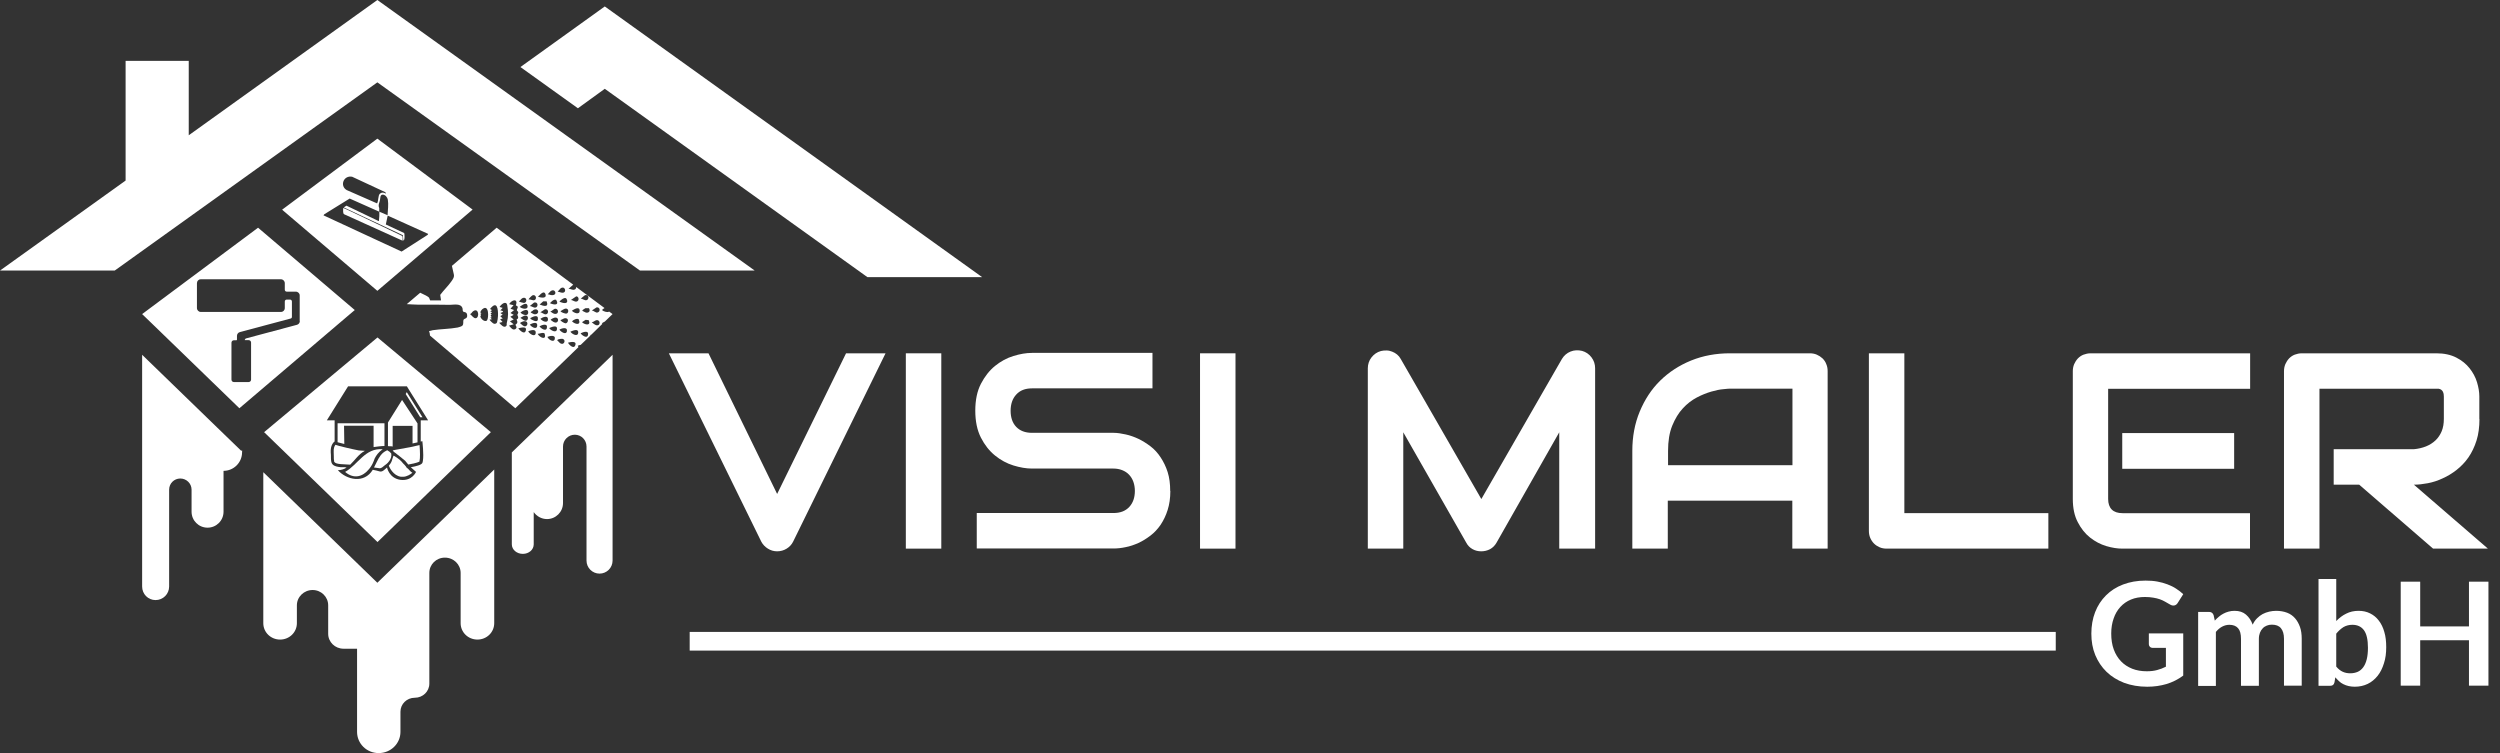 <svg xmlns="http://www.w3.org/2000/svg" id="Layer_1" data-name="Layer 1" viewBox="0 0 186.1 56.06"><rect x="0" y="0" width="186.1" height="56.06" fill="#333333" stroke="none"/><defs><style>      .cls-1 {        fill: #fff;      }    </style></defs><path class="cls-1" d="M36.79,34.95v11.44c0,.68-.56,1.22-1.25,1.22s-1.25-.54-1.25-1.22v-3.74c0-.63-.52-1.14-1.17-1.14s-1.16.51-1.16,1.14v8.24c0,.58-.48,1.05-1.08,1.05s-1.07.47-1.07,1.04v1.5c0,.87-.72,1.58-1.62,1.58s-1.61-.71-1.61-1.58v-6.19h-1.01c-.63,0-1.14-.5-1.14-1.11v-2.12c0-.63-.52-1.14-1.16-1.14s-1.17.51-1.17,1.14v1.33c0,.68-.56,1.22-1.25,1.22s-1.25-.54-1.25-1.22v-11.24l8.49,8.23,8.7-8.43Z"></path><g><path class="cls-1" d="M65.92,26.3l-6.88,14.02c-.11.22-.27.39-.48.52s-.45.2-.71.2-.48-.07-.69-.2-.38-.31-.49-.52l-6.88-14.02h2.95l5.11,10.47,5.13-10.47h2.94Z"></path><path class="cls-1" d="M70.07,40.84h-2.64v-14.54h2.64v14.54Z"></path><path class="cls-1" d="M87.12,36.56c0,.52-.07.99-.2,1.4-.13.42-.31.78-.52,1.1-.22.32-.47.59-.76.81-.29.22-.59.41-.9.55-.31.14-.63.25-.95.31-.32.07-.62.1-.91.1h-10.17v-2.64h10.17c.51,0,.9-.15,1.18-.45.28-.3.42-.7.42-1.2,0-.24-.04-.47-.11-.67-.07-.2-.18-.38-.32-.53s-.31-.26-.51-.34-.42-.12-.66-.12h-6.06c-.43,0-.89-.08-1.38-.23-.49-.15-.95-.4-1.37-.74-.42-.34-.77-.78-1.05-1.33-.28-.55-.42-1.22-.42-2.01s.14-1.46.42-2c.28-.54.63-.99,1.05-1.33.42-.34.88-.59,1.37-.74.49-.15.95-.23,1.38-.23h8.97v2.64h-8.97c-.5,0-.89.15-1.17.46-.28.3-.42.71-.42,1.21s.14.91.42,1.2c.28.29.67.44,1.17.44h6.08c.28,0,.58.05.9.12.32.07.63.18.95.33.31.15.61.34.9.56s.54.5.75.82.39.68.52,1.09c.13.41.19.88.19,1.4Z"></path><path class="cls-1" d="M91.97,40.84h-2.64v-14.54h2.64v14.54Z"></path><path class="cls-1" d="M118.73,40.84h-2.66v-8.66l-4.67,8.22c-.12.21-.28.37-.48.48-.21.11-.43.16-.66.16s-.44-.05-.64-.16c-.2-.11-.36-.27-.47-.48l-4.69-8.22v8.66h-2.64v-13.42c0-.3.09-.58.27-.81s.41-.4.71-.48c.14-.03.28-.05.43-.04.14,0,.28.04.41.09s.25.12.36.21c.11.09.2.2.27.33l6,10.43,6-10.43c.16-.26.37-.44.64-.55.27-.11.56-.12.86-.05.28.08.52.24.7.48s.27.51.27.81v13.42Z"></path><path class="cls-1" d="M136.06,40.84h-2.64v-3.57h-9.27v3.57h-2.64v-7.27c0-1.06.18-2.04.55-2.93s.87-1.66,1.52-2.3c.65-.64,1.42-1.14,2.3-1.5.89-.36,1.85-.54,2.9-.54h5.94c.18,0,.36.03.52.1s.3.16.43.28c.12.12.22.26.28.43.07.16.1.33.1.52v13.21ZM124.16,34.63h9.27v-5.7h-4.63c-.08,0-.25.01-.51.04-.26.02-.56.08-.9.18s-.7.24-1.08.44c-.38.2-.73.47-1.04.81-.32.34-.58.78-.79,1.29-.21.52-.31,1.14-.31,1.88v1.06Z"></path><path class="cls-1" d="M152.48,40.84h-12.03c-.19,0-.37-.03-.53-.1s-.3-.16-.42-.28-.21-.26-.28-.42c-.07-.16-.1-.34-.1-.53v-13.21h2.64v11.9h10.72v2.64Z"></path><path class="cls-1" d="M167.5,40.84h-9.51c-.37,0-.76-.06-1.2-.19-.43-.13-.83-.34-1.2-.63-.37-.29-.68-.68-.92-1.15-.25-.47-.37-1.05-.37-1.73v-9.51c0-.18.03-.35.1-.52.07-.16.16-.3.28-.43.12-.12.26-.22.42-.28s.34-.1.53-.1h11.87v2.64h-10.57v8.2c0,.34.09.61.27.79s.45.27.8.27h9.49v2.64ZM166.31,34.9h-8.33v-2.66h8.33v2.66Z"></path><path class="cls-1" d="M184.57,31.19c0,.6-.07,1.14-.22,1.61-.15.47-.35.89-.6,1.25-.25.36-.55.67-.88.93s-.68.47-1.04.63c-.36.17-.73.29-1.1.36-.37.07-.71.11-1.04.11l5.51,4.76h-4.08l-5.5-4.76h-1.9v-2.64h5.96c.33-.03.63-.1.91-.21.27-.11.51-.26.71-.45.2-.19.35-.42.46-.68.11-.27.16-.57.16-.92v-1.66c0-.15-.02-.26-.06-.34-.04-.08-.08-.13-.14-.17s-.12-.06-.18-.07c-.06,0-.12,0-.18,0h-8.7v11.9h-2.64v-13.21c0-.18.03-.35.1-.52.07-.16.16-.3.28-.43.12-.12.26-.22.42-.28s.34-.1.53-.1h10.01c.59,0,1.08.11,1.49.32s.74.48.99.8c.25.32.44.67.55,1.04s.17.72.17,1.04v1.68Z"></path></g><rect class="cls-1" x="51.34" y="47.04" width="101.69" height="1.39"></rect><g><path class="cls-1" d="M162.52,47.16v3.13c-.39.29-.81.5-1.25.63s-.92.2-1.43.2c-.63,0-1.2-.1-1.72-.29-.51-.2-.95-.47-1.31-.82s-.64-.77-.84-1.25c-.2-.49-.29-1.02-.29-1.59s.09-1.11.28-1.6c.19-.49.46-.9.81-1.25.35-.35.77-.62,1.27-.81.5-.19,1.05-.29,1.67-.29.31,0,.61.02.88.07.27.05.53.12.76.21.23.09.45.19.64.32.19.12.37.26.53.41l-.41.65c-.06.1-.15.17-.25.19-.1.02-.22,0-.34-.08-.12-.07-.24-.14-.35-.2-.12-.07-.25-.13-.39-.18s-.31-.09-.49-.12c-.18-.03-.39-.05-.62-.05-.38,0-.73.06-1.04.19-.31.13-.57.31-.79.55s-.39.53-.5.86c-.12.34-.18.71-.18,1.12,0,.44.06.84.19,1.19.13.35.31.64.54.88.23.24.51.42.83.55.33.13.69.19,1.09.19.29,0,.54-.03.76-.09.23-.06.44-.14.66-.25v-1.4h-.97c-.09,0-.17-.03-.22-.08s-.08-.12-.08-.19v-.81h2.57Z"></path><path class="cls-1" d="M163.63,51.04v-5.49h.81c.17,0,.28.08.34.24l.09.41c.1-.11.2-.21.3-.29.11-.09.22-.17.34-.23.12-.06.25-.12.38-.15.14-.04.29-.06.45-.06.35,0,.63.09.85.28.22.19.39.44.5.75.08-.18.19-.34.32-.47.13-.13.27-.24.42-.32s.32-.14.49-.18c.17-.04.35-.06.52-.06.3,0,.57.05.81.14.24.09.43.23.59.41.16.18.28.4.37.65s.13.55.13.88v3.49h-1.32v-3.49c0-.35-.08-.61-.23-.79-.15-.18-.38-.26-.67-.26-.14,0-.26.02-.38.07-.12.05-.22.11-.3.2-.09.09-.16.2-.21.33-.05.13-.08.28-.08.46v3.49h-1.33v-3.49c0-.37-.07-.63-.22-.8-.15-.17-.37-.25-.65-.25-.19,0-.37.05-.54.14-.17.09-.32.22-.46.39v4.02h-1.32Z"></path><path class="cls-1" d="M173.91,46.23c.22-.23.47-.42.74-.55.27-.14.58-.21.92-.21.32,0,.6.06.86.19s.47.3.65.54c.18.23.32.52.41.85.1.33.14.71.14,1.12,0,.45-.05.85-.17,1.21-.11.36-.27.68-.47.93-.21.26-.45.46-.74.6s-.61.21-.96.21c-.17,0-.33-.02-.46-.05-.14-.03-.27-.08-.39-.14s-.23-.13-.32-.22c-.1-.09-.19-.19-.28-.29l-.06.37c-.02.09-.06.16-.11.2s-.12.06-.21.06h-.87v-7.95h1.32v3.14ZM173.91,49.62c.15.18.31.31.49.39.18.08.36.11.56.11s.39-.04.55-.11c.16-.07.3-.19.41-.34s.2-.35.26-.59c.06-.24.09-.53.09-.86,0-.6-.1-1.04-.3-1.31-.2-.27-.49-.4-.86-.4-.25,0-.47.06-.66.17-.19.12-.37.28-.54.49v2.46Z"></path><path class="cls-1" d="M185.24,43.3v7.74h-1.45v-3.38h-3.63v3.38h-1.45v-7.74h1.45v3.33h3.63v-3.33h1.45Z"></path></g><polygon class="cls-1" points="73.11 20.63 64.57 20.63 45.02 6.61 43.02 8.06 38.74 4.99 45.02 .48 73.11 20.63"></polygon><polygon class="cls-1" points="56.18 20.14 47.64 20.14 28.09 6.13 8.54 20.14 0 20.14 9.35 13.44 9.35 4.53 14.05 4.53 14.05 10.07 28.09 0 56.18 20.14"></polygon><path class="cls-1" d="M45.6,26.41v15.32c0,.54-.44.97-.97.97s-.97-.43-.97-.97v-8.49c0-.49-.39-.88-.87-.88s-.88.39-.88.88v4.21c0,.66-.54,1.19-1.19,1.19-.41,0-.77-.21-.99-.52v2.4c0,.4-.36.71-.81.71s-.82-.31-.82-.71v-6.84l.11-.11,1.82-1.76,5.57-5.4Z"></path><path class="cls-1" d="M17.97,33.57l.05-.04v.14c0,.76-.62,1.38-1.38,1.38v3.04c0,.66-.53,1.19-1.19,1.19s-1.19-.53-1.19-1.19v-1.64c0-.46-.38-.83-.84-.83s-.83.37-.83.83v7.21c0,.56-.45,1.01-1.01,1.01s-1-.45-1-1.01v-17.25l5.57,5.4,1.82,1.76Z"></path><polygon class="cls-1" points="17.97 33.57 18.02 33.53 18.02 33.62 17.97 33.57"></polygon><path class="cls-1" d="M45.34,23.19c-.1.1-.39-.01-.5-.08v-.07c.05-.04.1-.07.16-.11l-2.11-1.57c0,.08-.02.17-.13.2-.16.05-.28-.07-.44-.06l.35-.31-5.7-4.24-3.33,2.84.14.62c.06.22-.08.39-.19.55-.24.34-.57.65-.82.99l.06.41h-.81s-.05-.14-.08-.2c-.04-.07-.35-.23-.66-.37l-1,.85c.3.01.6.04.88.04.78,0,1.55-.01,2.33.01.3,0,.82-.13.94.26.02.07,0,.17.04.23.06.08.26.01.3.24.06.34-.22.26-.27.4-.04.11.03.29-.08.42-.06.06-.26.12-.35.14-.59.11-1.27.11-1.86.2-.09.02-.18.06-.27.06.04.1.06.22.07.34l6.09,5.19.26.22,4.7-4.55s-.04-.07-.05-.1c.06-.03.14-.06.22-.07l.73-.7s0-.02-.02-.03c.03-.01.05-.02.08-.03l.83-.81s-.03-.01-.05-.01c.02-.05.13-.11.18-.13,0-.01.03-.01.04-.02l.58-.56-.26-.19ZM43.55,21.97c.31-.07.33.34.09.38-.12.02-.29-.12-.41-.12l.32-.26ZM42.88,22.06c.22-.02.27.35.03.39-.15.02-.27-.11-.41-.12l.38-.26ZM42.17,23.34c-.08.03-.39-.09-.43-.15-.03-.05.03-.05.06-.07.11-.07.31-.22.44-.11.1.08.07.29-.06.33ZM42.21,22.31c.1.38-.34.24-.54.16-.03-.07.01-.05.03-.08.11-.1.43-.36.5-.08ZM41.71,21.48c.33-.26.51.26.2.31-.12.02-.28-.07-.4-.08l.21-.23ZM41.32,23.37c-.1,0-.28-.12-.36-.19.14-.01.25-.19.38-.2.24,0,.29.4-.02.39ZM41.43,24c-.15.06-.33-.1-.44-.19,0-.04.22-.15.27-.16.32-.08.36.27.17.35ZM40.94,22.57s.27-.34.46-.25c.26.44-.18.38-.46.25ZM40.98,21.68c.35-.27.57.33.08.29-.1,0-.19-.07-.29-.06l.21-.23ZM40.64,23.4c-.14.02-.28-.14-.42-.15l.35-.23c.28-.04.3.35.06.38ZM40.79,23.79c-.02.31-.46.1-.56-.06.16-.12.58-.29.56.06ZM40.17,22.67l.27-.24h.25c.19.48-.24.35-.52.24ZM40.12,22.02c.11-.12.39-.43.49-.11.1.33-.34.25-.53.19-.03-.07.01-.06.03-.08ZM39.78,23.4s-.25-.11-.27-.14c-.03-.06.15-.1.17-.16.08-.07.23-.11.32-.03.15.13.02.36-.22.32ZM40.04,23.77c-.03.29-.43.04-.55-.03v-.07c.2-.11.59-.28.55.09ZM39.85,22.9c-.12.02-.29-.12-.41-.12l.32-.26c.31-.07.33.34.09.38ZM39.64,21.98c.27-.08.34.29.15.36-.13.05-.3-.07-.43-.05-.04-.03.23-.29.29-.31ZM39.27,22.77c.05.32-.44.22-.58.07.14-.1.52-.41.58-.07ZM38.92,22.18c.33-.1.34.37.07.37-.04,0-.35-.08-.36-.11.08-.06.2-.24.29-.26ZM35.4,23.69c-.15,0-.29-.22-.41-.31.11-.03.14-.15.23-.21.42-.31.5.5.18.52ZM36.26,23.84c-.16.19-.52-.13-.5-.32,0-.02.05-.02.05-.04,0-.04-.1-.15.02-.15v-.03c-.15,0-.01-.21.07-.28.52-.43.48.67.36.81ZM37.07,23.52c0,.09-.04.39-.07.47-.03.09-.13.13-.23.11-.07-.01-.35-.28-.32-.31l.16-.02-.11-.15h.1s-.08-.16-.08-.16l.09-.07-.1-.04.12-.12-.13-.04.12-.11-.14-.08c.53-.68.61.04.59.52ZM37.72,24.03c-.01.07.02.18-.03.23-.17.2-.42-.11-.53-.23l.25-.06-.18-.21.19-.05-.18-.18.18-.1-.17-.13.19-.08c.05-.07-.17-.12-.2-.11l.18-.19-.23-.07c.11-.2.5-.51.57-.12.08.5.09.8-.03,1.3ZM38.53,23.73s-.07.03-.07.06.04.1.05.15c.02.18-.14.2-.14.24,0,.04.18.2-.01.32-.19.12-.35-.13-.47-.26l.35-.1-.28-.22.28-.14-.25-.2.25-.14-.24-.14.27-.22-.27-.1.23-.26-.33-.08c.21-.35.69-.44.5.1.27.07.07.26.07.34,0,.05.1.1.11.18,0,.08-.07.13-.07.17,0,.09.12.14.03.3ZM39.13,24.64c-.11.29-.46-.07-.55-.2.21-.05.69-.19.55.2ZM39.1,24.29c-.15.02-.28-.16-.39-.24,0-.03.2-.12.24-.13.39-.09.38.33.15.37ZM39.11,23.87c-.12,0-.26-.15-.37-.2,0-.02.23-.15.27-.16.39-.12.35.38.1.37ZM38.74,23.26c.14-.11.57-.36.58,0,0,.33-.45.17-.58,0ZM39.32,24.66c.17-.07.58-.21.56.12-.03.36-.47.08-.56-.12ZM39.44,24.16c.17-.1.59-.26.55.09-.04.33-.45.08-.55-.09ZM40.02,24.85c.17,0,.34-.12.51-.04.2.54-.33.36-.51.04ZM40.16,24.29c.18-.11.63-.25.55.12-.06.3-.46.03-.55-.12ZM40.75,25.08c.16-.08.61-.17.55.14-.06.33-.48.05-.55-.14ZM40.88,24.42c.17-.07.62-.27.58.08-.03.33-.48.09-.58-.08ZM41.82,25.59c-.15,0-.22-.17-.33-.24-.03-.08.15-.11.21-.12.44-.09.38.37.13.37ZM41.64,24.54c.17-.11.62-.23.56.12-.06.31-.46.03-.56-.12ZM42.1,24.07c-.08,0-.42-.19-.37-.25.15-.03.22-.15.39-.13.25.02.17.37-.02.38ZM42.82,25.71c-.11.3-.46-.04-.54-.2.19-.05.68-.16.54.2ZM42.46,24.69c.17-.07.61-.27.58.08-.03.34-.48.09-.58-.08ZM42.58,23.92c.09-.11.38-.25.5-.15.2.47-.26.39-.5.15ZM42.57,23.13c.14-.09.57-.37.58,0,0,.34-.45.16-.58,0ZM43.22,24.81c.18-.09.63-.25.55.12-.06.31-.46.03-.55-.12ZM43.33,23.98l.26-.17.23.02c.2.44-.27.37-.5.15ZM43.62,23.27s-.25-.11-.27-.14c-.03-.05.2-.16.23-.19h.26c.13.21,0,.37-.22.33ZM44.55,24.19c-.17.1-.37-.1-.5-.2.14-.01.25-.16.39-.16.19,0,.26.24.12.36ZM44.48,23.27c-.14.02-.28-.14-.42-.16l.35-.23c.28-.04.3.35.06.38Z"></path><g><path class="cls-1" d="M28.86,33.21h-.21s.1,0,.21,0c0,0,0,0,0,0Z"></path><path class="cls-1" d="M28.62,33.2v-1.69h-3.49v1.41c.14.04.31.08.5.13l-.02-1.36h2.2v1.59c.23-.03.57-.08.81-.08-.03,0-.06,0-.03,0h.06s-.02,0-.03,0Z"></path><polygon class="cls-1" points="30.2 29.33 31.28 31.06 31.45 31.06 30.28 29.19 30.2 29.33"></polygon><path class="cls-1" d="M28.45,33.47s.03-.02.04-.03c-1.32-.11-1.83,1.14-2.8,1.69.67.57,1.33.34,1.77-.2.02-.02.04-.04.05-.06.17-.21.29-.47.38-.74.12-.24.29-.47.56-.66Z"></path><path class="cls-1" d="M29.93,29.77l-1.05,1.68v1.76c.05,0,.09,0,.14.01.08,0,.15,0,.21.02v-1.54h1.48v1.31l.37-.08v-1.41l-1.15-1.75Z"></path><path class="cls-1" d="M30.52,33.29l-1.11.2-.18.04s.04.04.06.07c.02.02.03.04.04.05l.04.02s.71.55.79.63c.08.09.15.18.23.28.65-.11.82-.21.84-.23,0-.01,0-.03,0-.05.05-.19.04-.69,0-1.17l-.71.16Z"></path><path class="cls-1" d="M28.1,25.12l-8.44,7.05,2.2,2.13,6.24,6.05,6.24-6.05,2.2-2.13-8.44-7.05ZM31.44,32.84s.12,1,.04,1.46c-.01.07-.02.12-.04.16-.07.15-.46.25-.86.32.2.18.39.35.39.35,0,0-.3.7-1.16.59-.85-.12-1-.92-1-.92-.22.19-.35.35-.56.29-.15-.04-.28-.08-.5-.12-.64,1.06-1.96.75-2.6.03.26,0,.47-.08.65-.19-.06-.02-.12-.03-.12-.03h-.3c-.56-.05-.7-.21-.73-.48-.03-.16,0-.37-.03-.62-.03-.54.21-.76.29-.82v-1.57h-.58l1.58-2.53h4.38l.14.23.89,1.42.55.88h-.55v1.58l.12-.03Z"></path><path class="cls-1" d="M29.11,33.74c-.06-.08-.15-.15-.25-.2,0,0-.02-.02-.04-.03h0s-.03.02-.04.03c-.38.17-.56.5-.73.84-.06.11-.11.23-.17.34-.01.03-.02.05-.04.08.11.01.42.05.45.06.13-.03.2-.09.36-.23,0,0,.2-.12.34-.33.1-.15.18-.34.13-.56Z"></path><path class="cls-1" d="M27.16,33.56c-.08-.01-.43-.03-.45-.03-.25-.05-.59-.12-.92-.2-.44-.1-.68-.17-.82-.22-.07.09-.15.26-.13.56.01.12.01.22.01.32,0,.13,0,.24.02.31,0,.04,0,.08.03.1.06.08.22.13.48.15l.69.04c.35-.33.62-.78,1.09-1.03Z"></path><path class="cls-1" d="M30.31,34.86s-.03-.04-.04-.05l-.05-.08c-.07-.09-.13-.16-.21-.23-.06-.08-.12-.14-.18-.2-.03-.03-.05-.05-.07-.07-.03-.03-.28-.21-.35-.25-.04-.03-.08-.05-.12-.06h0s-.07.22-.08.24,0,.04-.02.06c0,.03-.02.05-.02.08h0c-.03.08-.06.14-.1.2-.03.04-.06.08-.09.12,0,.01-.02.03-.03.04,0,0,0,.01,0,.02.04.11.32.73.9.81.06,0,.11,0,.16,0,.27,0,.57-.19.69-.3-.12-.04-.26-.25-.37-.34Z"></path></g><path class="cls-1" d="M19.21,16.95l-8.63,6.43.86.83,6.38,6.18.2-.17,8.01-6.82.38-.32-7.2-6.13ZM22.32,23.9c0,.13-.09.25-.22.28l-3.78,1.01c-.05.01-.1.08-.1.13h.29c.1,0,.18.08.18.18v2.76c0,.1-.08.18-.18.18h-1.1c-.1,0-.18-.08-.18-.18v-2.75c0-.1.08-.18.18-.18h.19s.04-.02.04-.04v-.29c0-.13.09-.25.22-.28l3.78-1.01c.05-.01.09-.06.09-.12v-1.14c0-.09-.06-.15-.15-.15h-.23c-.09,0-.15.06-.15.15v.48c0,.16-.12.29-.28.29h-5.98c-.15,0-.28-.13-.28-.29v-1.85c0-.16.12-.29.28-.29h5.98c.15,0,.28.13.28.29v.48c0,.09.06.15.15.15h.67c.16,0,.29.13.29.28v1.91Z"></path><g><path class="cls-1" d="M29.91,17.55c-1.32-.62-2.62-1.27-3.93-1.88-.06-.03-.42-.2-.44-.18.02.13-.04.39.08.46l4.35,1.97c-.02-.11.05-.3-.05-.37Z"></path><path class="cls-1" d="M28.09,10.32l-7.09,5.29,7.09,6.04,7.09-6.05-7.09-5.28ZM26.22,13.16l2.47,1.15.04.11c-.15-.1-.32-.12-.46.01-.13.12-.09.53-.2.71l-2.26-.99c-.54-.31-.24-1.13.42-.99ZM29.88,18.72l-5.8-2.69.06-.08,1.89-1.17,2.2.98v-.27c-.1-.24,0-.35.05-.57.04-.16,0-.43.21-.43.19,0,.35.2.38.37.06.36,0,.79-.02,1.16l-.61-.26c0,.22,0,.44-.03.65,0,.04.02.05-.04.04l-2.38-1.14-.2.13,4.4,2.07.03.39c.14.03.09-.53.07-.55l-1.37-.64.14-.66,3.01,1.36-.03.07-1.95,1.25Z"></path></g></svg>